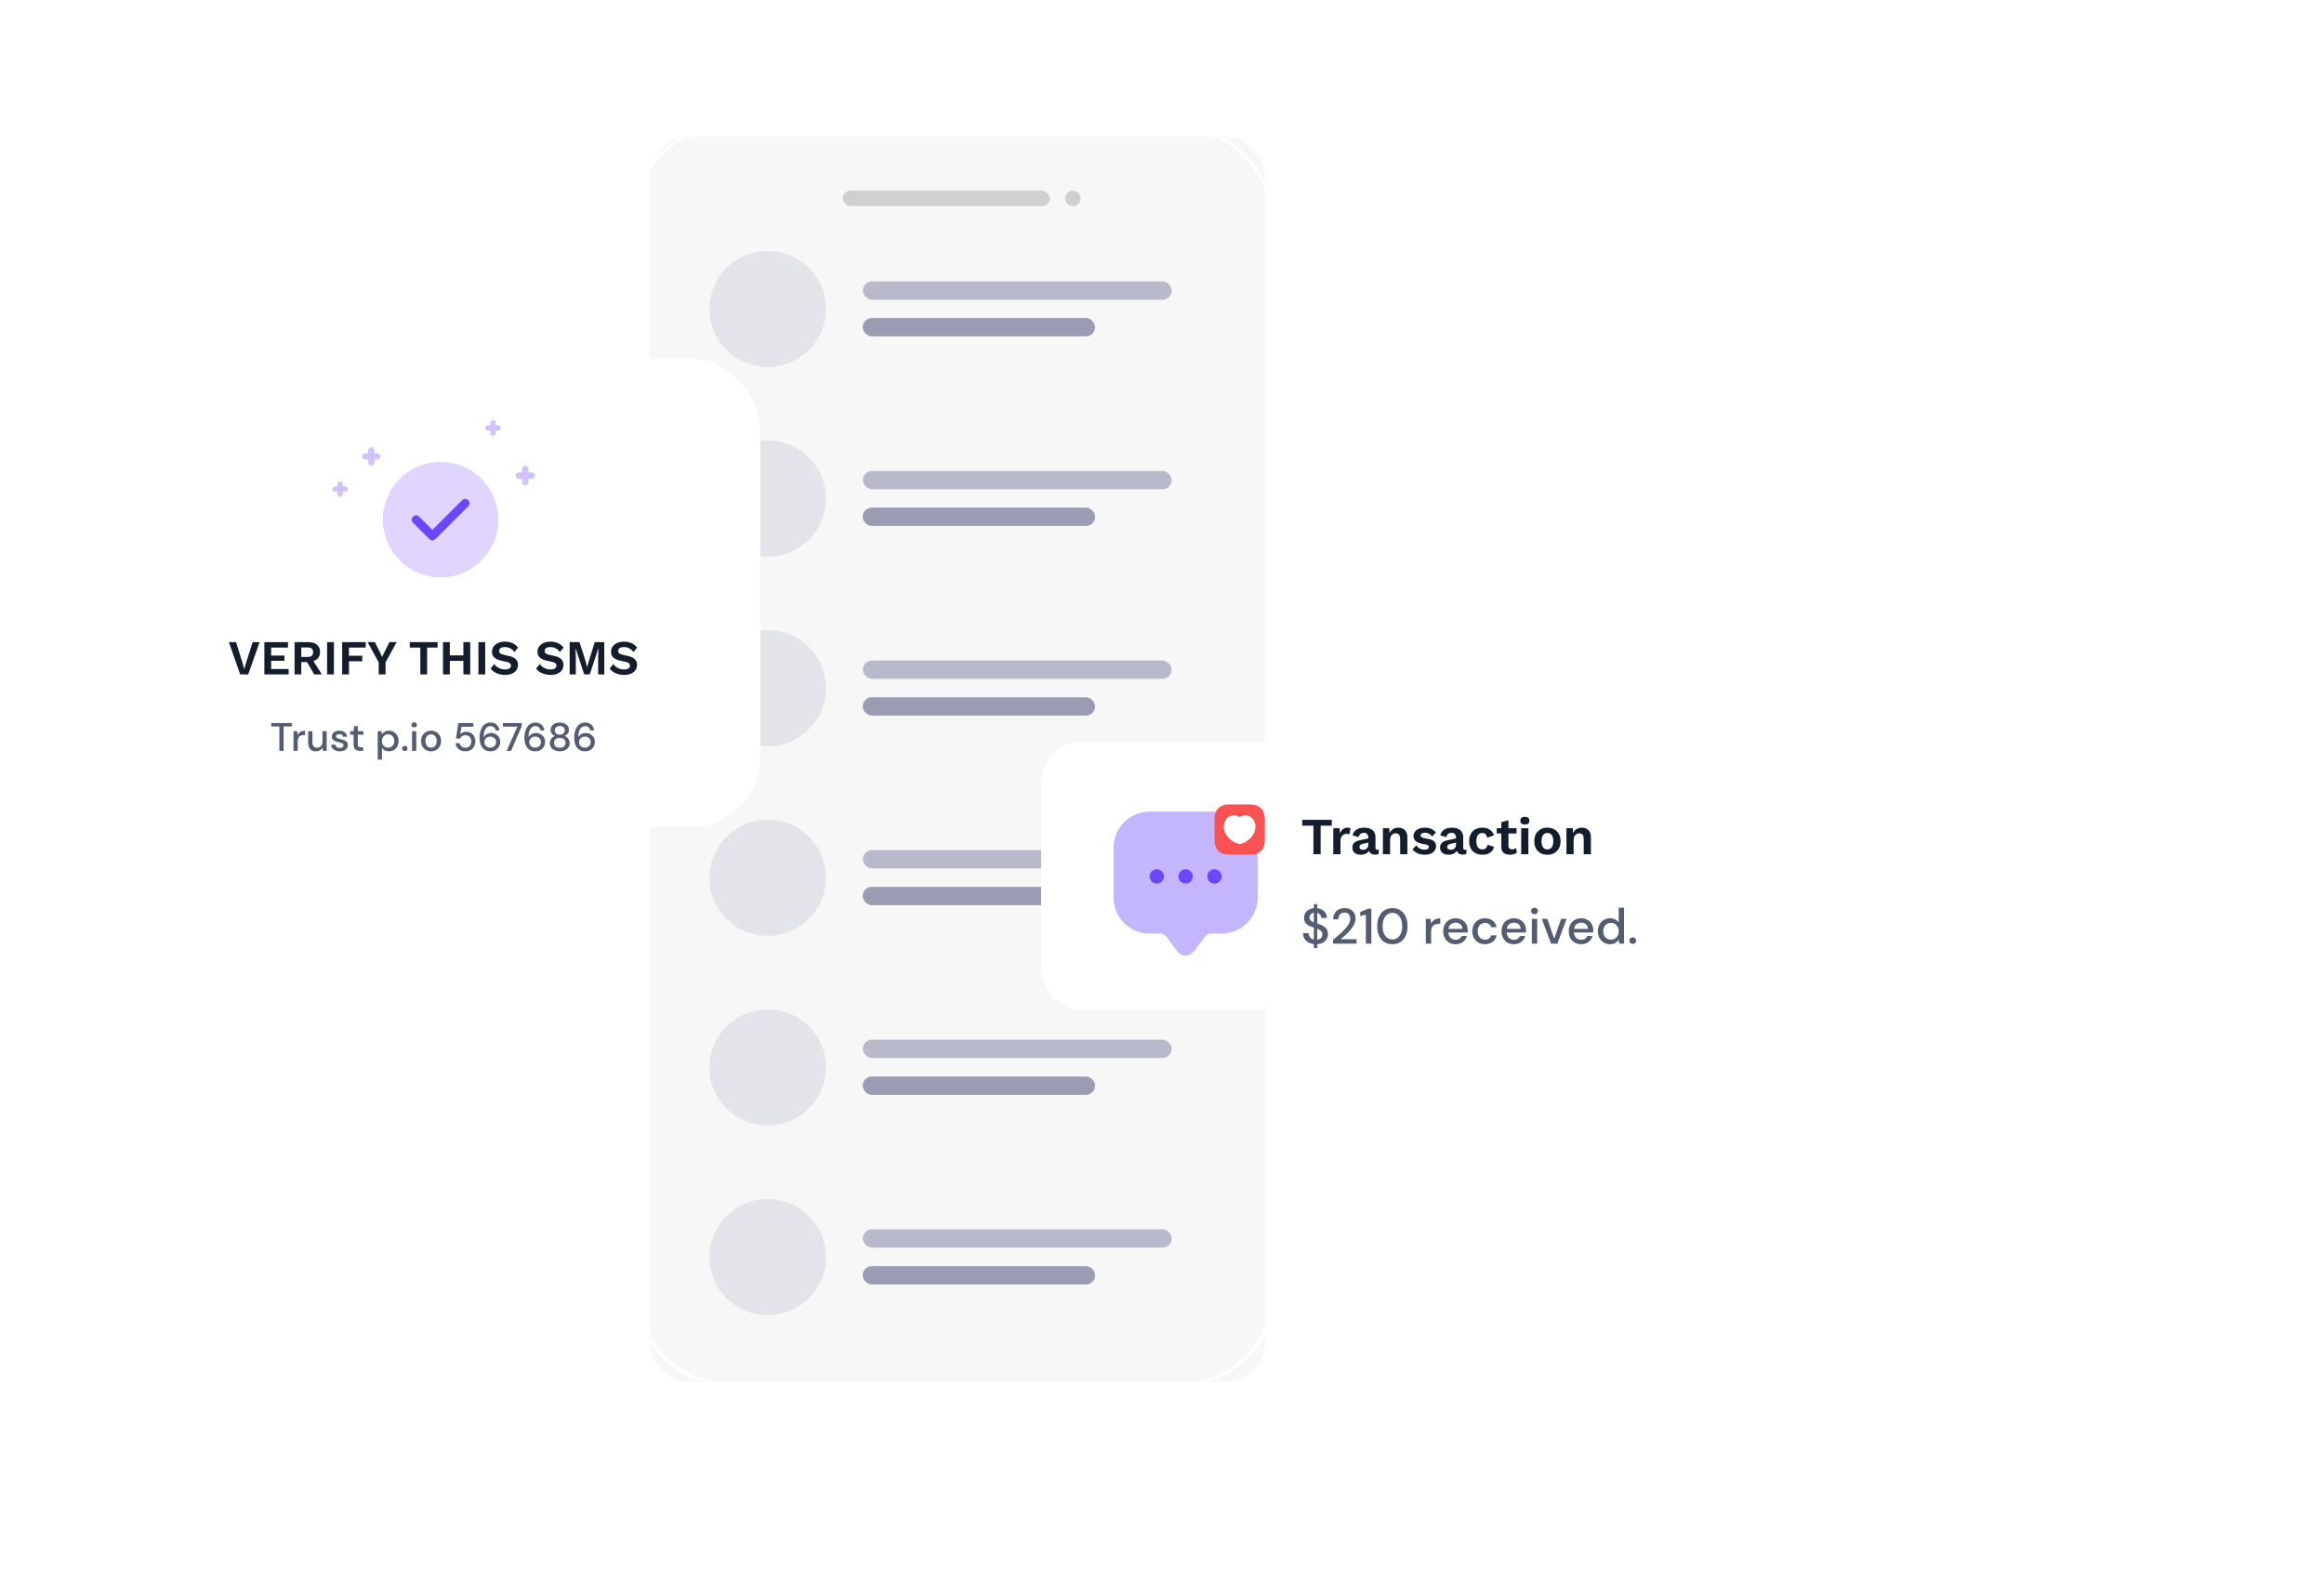 <svg width="760" height="517" viewBox="0 0 760 517" fill="none" xmlns="http://www.w3.org/2000/svg">
<g filter="url(#filter0_di_2073_17116)">
<rect x="217.484" y="42.719" width="201.19" height="407.143" rx="12.54" fill="#F7F7F7"/>
<path d="M275.135 98.986C275.135 88.5 266.603 80.011 256.077 80.024C245.552 80.037 237.02 88.548 237.02 99.034C237.02 109.519 245.552 118.009 256.077 117.995C266.603 117.982 275.135 109.471 275.135 98.986Z" fill="#E3E4EA"/>
<rect x="287.186" y="90" width="101" height="6" rx="3" fill="#B8BACB"/>
<rect opacity="0.87" x="287.135" y="101.972" width="76" height="6" rx="3" fill="#8B8EA8"/>
<path d="M275.135 161.005C275.135 150.52 266.603 142.03 256.077 142.043C245.552 142.057 237.02 150.567 237.02 161.053C237.02 171.539 245.552 180.028 256.077 180.015C266.603 180.002 275.135 171.491 275.135 161.005Z" fill="#E3E4EA"/>
<rect x="287.186" y="152" width="101" height="6" rx="3" fill="#B8BACB"/>
<rect opacity="0.87" x="287.135" y="163.991" width="76" height="6" rx="3" fill="#8B8EA8"/>
<path d="M275.135 223.025C275.135 212.539 266.603 204.05 256.077 204.063C245.552 204.076 237.02 212.587 237.02 223.072C237.02 233.558 245.552 242.048 256.077 242.034C266.603 242.021 275.135 233.51 275.135 223.025Z" fill="#E3E4EA"/>
<rect x="287.186" y="214" width="101" height="6" rx="3" fill="#B8BACB"/>
<rect opacity="0.87" x="287.135" y="226.011" width="76" height="6" rx="3" fill="#8B8EA8"/>
<path d="M275.135 285.044C275.135 274.558 266.603 266.069 256.077 266.082C245.552 266.095 237.02 274.606 237.02 285.092C237.02 295.577 245.552 304.067 256.077 304.054C266.603 304.041 275.135 295.53 275.135 285.044Z" fill="#E3E4EA"/>
<rect x="287.186" y="276" width="101" height="6" rx="3" fill="#B8BACB"/>
<rect opacity="0.87" x="287.135" y="288.03" width="76" height="6" rx="3" fill="#8B8EA8"/>
<path d="M275.135 347.063C275.135 336.578 266.603 328.088 256.077 328.102C245.552 328.115 237.02 336.626 237.02 347.111C237.02 357.597 245.552 366.086 256.077 366.073C266.603 366.06 275.135 357.549 275.135 347.063Z" fill="#E3E4EA"/>
<rect x="287.186" y="338" width="101" height="6" rx="3" fill="#B8BACB"/>
<rect opacity="0.87" x="287.135" y="350.049" width="76" height="6" rx="3" fill="#8B8EA8"/>
<path d="M275.135 409.083C275.135 398.597 266.603 390.108 256.077 390.121C245.552 390.134 237.02 398.645 237.02 409.131C237.02 419.616 245.552 428.106 256.077 428.093C266.603 428.079 275.135 419.568 275.135 409.083Z" fill="#E3E4EA"/>
<rect x="287.186" y="400.019" width="101" height="6" rx="3" fill="#B8BACB"/>
<rect opacity="0.87" x="287.135" y="412.069" width="76" height="6" rx="3" fill="#8B8EA8"/>
<rect x="280.613" y="60.333" width="67.714" height="5.016" rx="2.508" fill="#CFCFCF"/>
<circle cx="355.852" cy="62.841" r="2.508" fill="#CFCFCF"/>
<rect x="212.494" y="39.643" width="208.714" height="410.905" rx="29.468" stroke="white" strokeWidth="11.286"/>
</g>
<g filter="url(#filter1_d_2073_17116)">
<rect x="35" y="107.385" width="213.629" height="153.273" rx="23" fill="white" shape-rendering="crispEdges"/>
<path opacity="0.4" d="M144.098 178.874C154.533 178.874 162.993 170.415 162.993 159.979C162.993 149.544 154.533 141.085 144.098 141.085C133.663 141.085 125.203 149.544 125.203 159.979C125.203 170.415 133.663 178.874 144.098 178.874Z" fill="#B197FE"/>
<path d="M141.414 166.744C141.036 166.744 140.677 166.593 140.412 166.328L135.065 160.981C134.517 160.433 134.517 159.526 135.065 158.978C135.613 158.43 136.52 158.43 137.068 158.978L141.414 163.324L151.126 153.612C151.674 153.064 152.581 153.064 153.129 153.612C153.677 154.16 153.677 155.067 153.129 155.615L142.415 166.328C142.151 166.593 141.792 166.744 141.414 166.744Z" fill="#6C47FF"/>
<rect x="118.426" y="138.306" width="6" height="2" rx="1" fill="#D1C1FD"/>
<rect x="120.426" y="142.306" width="6" height="2" rx="1" transform="rotate(-90 120.426 142.306)" fill="#D1C1FD"/>
<rect x="158.693" y="129.129" width="5.087" height="1.696" rx="0.848" fill="#D1C1FD"/>
<rect x="160.389" y="132.52" width="5.087" height="1.696" rx="0.848" transform="rotate(-90 160.389 132.52)" fill="#D1C1FD"/>
<rect x="108.693" y="149.129" width="5.087" height="1.696" rx="0.848" fill="#D1C1FD"/>
<rect x="110.389" y="152.52" width="5.087" height="1.696" rx="0.848" transform="rotate(-90 110.389 152.52)" fill="#D1C1FD"/>
<rect x="168.588" y="144.509" width="6.349" height="2.116" rx="1.058" fill="#D1C1FD"/>
<rect x="170.705" y="148.742" width="6.349" height="2.116" rx="1.058" transform="rotate(-90 170.705 148.742)" fill="#D1C1FD"/>
<path d="M84.899 200.049L81.171 210.609H78.563L74.835 200.049H77.187L79.315 206.817L79.891 208.849L80.467 206.833L82.611 200.049H84.899ZM86.455 210.609V200.049H94.183V201.825H88.679V204.449H93.031V206.145H88.679V208.833H94.391V210.609H86.455ZM100.922 200.049C102.085 200.049 102.997 200.337 103.658 200.913C104.33 201.479 104.666 202.252 104.666 203.233C104.666 203.916 104.517 204.497 104.218 204.977C103.92 205.447 103.488 205.804 102.922 206.049C102.368 206.295 101.701 206.433 100.922 206.465L100.714 206.561H98.522V210.609H96.33V200.049H100.922ZM100.65 204.897C101.205 204.897 101.632 204.78 101.93 204.545C102.24 204.3 102.394 203.9 102.394 203.345C102.394 202.78 102.234 202.38 101.914 202.145C101.605 201.911 101.184 201.793 100.65 201.793H98.522V204.897H100.65ZM101.962 205.361L105.258 210.609H102.762L100.058 205.969L101.962 205.361ZM109.195 200.049V210.609H106.971V200.049H109.195ZM119.605 201.825H114.117V204.513H118.469V206.305H114.117V210.609H111.893V200.049H119.605V201.825ZM129.712 200.049L126.08 206.657V210.609H123.84V206.657L120.224 200.049H122.576L124.176 203.185L124.976 204.897L125.776 203.185L127.376 200.049H129.712ZM143.1 200.049V201.825H139.676V210.609H137.452V201.825H134.012V200.049H143.1ZM153.773 200.049V210.609H151.533V200.049H153.773ZM147.101 200.049V210.609H144.877V200.049H147.101ZM152.701 204.385V206.177H145.981V204.385H152.701ZM158.679 200.049V210.609H156.455V200.049H158.679ZM165.137 199.889C166.076 199.889 166.897 200.055 167.601 200.385C168.316 200.705 168.924 201.191 169.425 201.841L168.241 203.281C167.815 202.727 167.345 202.321 166.833 202.065C166.321 201.799 165.735 201.665 165.073 201.665C164.647 201.665 164.295 201.724 164.017 201.841C163.74 201.948 163.537 202.103 163.409 202.305C163.281 202.497 163.217 202.711 163.217 202.945C163.217 203.265 163.335 203.521 163.569 203.713C163.804 203.905 164.167 204.055 164.657 204.161L166.513 204.593C167.527 204.828 168.257 205.18 168.705 205.649C169.164 206.108 169.393 206.711 169.393 207.457C169.393 208.151 169.212 208.748 168.849 209.249C168.497 209.74 168.001 210.119 167.361 210.385C166.721 210.641 165.991 210.769 165.169 210.769C164.476 210.769 163.825 210.684 163.217 210.513C162.62 210.343 162.087 210.103 161.617 209.793C161.148 209.473 160.753 209.116 160.433 208.721L161.633 207.201C161.879 207.553 162.177 207.863 162.529 208.129C162.892 208.396 163.297 208.609 163.745 208.769C164.204 208.919 164.679 208.993 165.169 208.993C165.585 208.993 165.932 208.945 166.209 208.849C166.497 208.743 166.716 208.593 166.865 208.401C167.025 208.209 167.105 207.985 167.105 207.729C167.105 207.452 167.009 207.217 166.817 207.025C166.636 206.823 166.305 206.663 165.825 206.545L163.793 206.081C163.228 205.953 162.727 205.772 162.289 205.537C161.863 205.303 161.521 204.999 161.265 204.625C161.02 204.241 160.897 203.772 160.897 203.217C160.897 202.588 161.068 202.023 161.409 201.521C161.751 201.02 162.236 200.625 162.865 200.337C163.505 200.039 164.263 199.889 165.137 199.889ZM180.012 199.889C180.951 199.889 181.772 200.055 182.476 200.385C183.191 200.705 183.799 201.191 184.3 201.841L183.116 203.281C182.69 202.727 182.22 202.321 181.708 202.065C181.196 201.799 180.61 201.665 179.948 201.665C179.522 201.665 179.17 201.724 178.892 201.841C178.615 201.948 178.412 202.103 178.284 202.305C178.156 202.497 178.092 202.711 178.092 202.945C178.092 203.265 178.21 203.521 178.444 203.713C178.679 203.905 179.042 204.055 179.532 204.161L181.388 204.593C182.402 204.828 183.132 205.18 183.58 205.649C184.039 206.108 184.268 206.711 184.268 207.457C184.268 208.151 184.087 208.748 183.724 209.249C183.372 209.74 182.876 210.119 182.236 210.385C181.596 210.641 180.866 210.769 180.044 210.769C179.351 210.769 178.7 210.684 178.092 210.513C177.495 210.343 176.962 210.103 176.492 209.793C176.023 209.473 175.628 209.116 175.308 208.721L176.508 207.201C176.754 207.553 177.052 207.863 177.404 208.129C177.767 208.396 178.172 208.609 178.62 208.769C179.079 208.919 179.554 208.993 180.044 208.993C180.46 208.993 180.807 208.945 181.084 208.849C181.372 208.743 181.591 208.593 181.74 208.401C181.9 208.209 181.98 207.985 181.98 207.729C181.98 207.452 181.884 207.217 181.692 207.025C181.511 206.823 181.18 206.663 180.7 206.545L178.668 206.081C178.103 205.953 177.602 205.772 177.164 205.537C176.738 205.303 176.396 204.999 176.14 204.625C175.895 204.241 175.772 203.772 175.772 203.217C175.772 202.588 175.943 202.023 176.284 201.521C176.626 201.02 177.111 200.625 177.74 200.337C178.38 200.039 179.138 199.889 180.012 199.889ZM197.611 200.049V210.609H195.611V205.073L195.707 202.049H195.675L192.875 210.609H191.051L188.235 202.049H188.203L188.299 205.073V210.609H186.299V200.049H189.515L191.387 205.905L191.995 208.177H192.027L192.651 205.921L194.507 200.049H197.611ZM204.059 199.889C204.998 199.889 205.819 200.055 206.523 200.385C207.238 200.705 207.846 201.191 208.347 201.841L207.163 203.281C206.736 202.727 206.267 202.321 205.755 202.065C205.243 201.799 204.656 201.665 203.995 201.665C203.568 201.665 203.216 201.724 202.939 201.841C202.662 201.948 202.459 202.103 202.331 202.305C202.203 202.497 202.139 202.711 202.139 202.945C202.139 203.265 202.256 203.521 202.491 203.713C202.726 203.905 203.088 204.055 203.579 204.161L205.435 204.593C206.448 204.828 207.179 205.18 207.627 205.649C208.086 206.108 208.315 206.711 208.315 207.457C208.315 208.151 208.134 208.748 207.771 209.249C207.419 209.74 206.923 210.119 206.283 210.385C205.643 210.641 204.912 210.769 204.091 210.769C203.398 210.769 202.747 210.684 202.139 210.513C201.542 210.343 201.008 210.103 200.539 209.793C200.07 209.473 199.675 209.116 199.355 208.721L200.555 207.201C200.8 207.553 201.099 207.863 201.451 208.129C201.814 208.396 202.219 208.609 202.667 208.769C203.126 208.919 203.6 208.993 204.091 208.993C204.507 208.993 204.854 208.945 205.131 208.849C205.419 208.743 205.638 208.593 205.787 208.401C205.947 208.209 206.027 207.985 206.027 207.729C206.027 207.452 205.931 207.217 205.739 207.025C205.558 206.823 205.227 206.663 204.747 206.545L202.715 206.081C202.15 205.953 201.648 205.772 201.211 205.537C200.784 205.303 200.443 204.999 200.187 204.625C199.942 204.241 199.819 203.772 199.819 203.217C199.819 202.588 199.99 202.023 200.331 201.521C200.672 201.02 201.158 200.625 201.787 200.337C202.427 200.039 203.184 199.889 204.059 199.889Z" fill="#141D2E"/>
<path d="M91.371 235.609V227.627H88.68V226.509H95.427V227.627H92.749V235.609H91.371ZM95.979 235.609V229.161H97.214L97.331 230.383C97.557 229.959 97.869 229.625 98.267 229.382C98.675 229.131 99.164 229.005 99.736 229.005V230.448H99.359C98.978 230.448 98.636 230.513 98.332 230.643C98.038 230.765 97.799 230.977 97.617 231.28C97.444 231.575 97.357 231.987 97.357 232.515V235.609H95.979ZM103.297 235.765C102.517 235.765 101.902 235.523 101.451 235.037C101.009 234.552 100.788 233.828 100.788 232.866V229.161H102.166V232.723C102.166 233.971 102.677 234.595 103.7 234.595C104.211 234.595 104.632 234.413 104.961 234.049C105.29 233.685 105.455 233.165 105.455 232.489V229.161H106.833V235.609H105.611L105.507 234.478C105.308 234.877 105.013 235.193 104.623 235.427C104.242 235.653 103.8 235.765 103.297 235.765ZM111.16 235.765C110.345 235.765 109.674 235.566 109.145 235.167C108.616 234.769 108.313 234.24 108.235 233.581H109.626C109.695 233.876 109.86 234.132 110.12 234.348C110.38 234.556 110.722 234.66 111.147 234.66C111.563 234.66 111.866 234.574 112.057 234.4C112.248 234.227 112.343 234.028 112.343 233.802C112.343 233.473 112.209 233.252 111.94 233.139C111.68 233.018 111.316 232.91 110.848 232.814C110.484 232.736 110.12 232.632 109.756 232.502C109.401 232.372 109.102 232.19 108.859 231.956C108.625 231.714 108.508 231.389 108.508 230.981C108.508 230.418 108.725 229.95 109.158 229.577C109.591 229.196 110.198 229.005 110.978 229.005C111.697 229.005 112.278 229.179 112.72 229.525C113.171 229.872 113.435 230.362 113.513 230.994H112.187C112.144 230.717 112.014 230.5 111.797 230.344C111.589 230.188 111.307 230.11 110.952 230.11C110.605 230.11 110.337 230.184 110.146 230.331C109.955 230.47 109.86 230.652 109.86 230.877C109.86 231.103 109.99 231.28 110.25 231.41C110.519 231.54 110.87 231.657 111.303 231.761C111.736 231.857 112.135 231.969 112.499 232.099C112.872 232.221 113.171 232.403 113.396 232.645C113.621 232.888 113.734 233.243 113.734 233.711C113.743 234.301 113.513 234.79 113.045 235.18C112.586 235.57 111.957 235.765 111.16 235.765ZM117.701 235.609C117.068 235.609 116.566 235.458 116.193 235.154C115.82 234.842 115.634 234.292 115.634 233.503V230.318H114.529V229.161H115.634L115.803 227.523H117.012V229.161H118.832V230.318H117.012V233.503C117.012 233.859 117.086 234.106 117.233 234.244C117.389 234.374 117.653 234.439 118.026 234.439H118.767V235.609H117.701ZM123.528 238.469V229.161H124.763L124.906 230.162C125.114 229.859 125.4 229.59 125.764 229.356C126.128 229.122 126.596 229.005 127.168 229.005C127.792 229.005 128.343 229.153 128.819 229.447C129.296 229.742 129.669 230.145 129.937 230.656C130.215 231.168 130.353 231.748 130.353 232.398C130.353 233.048 130.215 233.629 129.937 234.14C129.669 234.643 129.296 235.042 128.819 235.336C128.343 235.622 127.788 235.765 127.155 235.765C126.653 235.765 126.206 235.666 125.816 235.466C125.435 235.267 125.132 234.985 124.906 234.621V238.469H123.528ZM126.921 234.569C127.511 234.569 127.996 234.37 128.377 233.971C128.759 233.564 128.949 233.035 128.949 232.385C128.949 231.961 128.863 231.584 128.689 231.254C128.516 230.925 128.278 230.669 127.974 230.487C127.671 230.297 127.32 230.201 126.921 230.201C126.332 230.201 125.847 230.405 125.465 230.812C125.093 231.22 124.906 231.744 124.906 232.385C124.906 233.035 125.093 233.564 125.465 233.971C125.847 234.37 126.332 234.569 126.921 234.569ZM132.39 235.687C132.13 235.687 131.913 235.605 131.74 235.44C131.575 235.267 131.493 235.063 131.493 234.829C131.493 234.587 131.575 234.383 131.74 234.218C131.913 234.045 132.13 233.958 132.39 233.958C132.65 233.958 132.862 234.045 133.027 234.218C133.191 234.383 133.274 234.587 133.274 234.829C133.274 235.063 133.191 235.267 133.027 235.44C132.862 235.605 132.65 235.687 132.39 235.687ZM135.442 227.939C135.182 227.939 134.965 227.861 134.792 227.705C134.627 227.541 134.545 227.337 134.545 227.094C134.545 226.852 134.627 226.652 134.792 226.496C134.965 226.332 135.182 226.249 135.442 226.249C135.702 226.249 135.914 226.332 136.079 226.496C136.252 226.652 136.339 226.852 136.339 227.094C136.339 227.337 136.252 227.541 136.079 227.705C135.914 227.861 135.702 227.939 135.442 227.939ZM134.753 235.609V229.161H136.131V235.609H134.753ZM140.966 235.765C140.351 235.765 139.796 235.627 139.302 235.349C138.817 235.063 138.431 234.669 138.145 234.166C137.859 233.655 137.716 233.061 137.716 232.385C137.716 231.709 137.859 231.12 138.145 230.617C138.44 230.106 138.834 229.712 139.328 229.434C139.822 229.148 140.372 229.005 140.979 229.005C141.594 229.005 142.145 229.148 142.63 229.434C143.124 229.712 143.514 230.106 143.8 230.617C144.095 231.12 144.242 231.709 144.242 232.385C144.242 233.061 144.095 233.655 143.8 234.166C143.514 234.669 143.124 235.063 142.63 235.349C142.136 235.627 141.581 235.765 140.966 235.765ZM140.966 234.582C141.295 234.582 141.599 234.5 141.876 234.335C142.162 234.171 142.392 233.928 142.565 233.607C142.738 233.278 142.825 232.871 142.825 232.385C142.825 231.9 142.738 231.497 142.565 231.176C142.4 230.847 142.175 230.6 141.889 230.435C141.612 230.271 141.308 230.188 140.979 230.188C140.65 230.188 140.342 230.271 140.056 230.435C139.779 230.6 139.553 230.847 139.38 231.176C139.207 231.497 139.12 231.9 139.12 232.385C139.12 232.871 139.207 233.278 139.38 233.607C139.553 233.928 139.779 234.171 140.056 234.335C140.333 234.5 140.637 234.582 140.966 234.582ZM152.232 235.765C151.59 235.765 151.036 235.653 150.568 235.427C150.1 235.193 149.727 234.877 149.45 234.478C149.181 234.071 149.016 233.612 148.956 233.1H150.308C150.394 233.534 150.611 233.893 150.958 234.179C151.304 234.457 151.733 234.595 152.245 234.595C152.626 234.595 152.955 234.504 153.233 234.322C153.51 234.132 153.727 233.88 153.883 233.568C154.039 233.256 154.117 232.905 154.117 232.515C154.117 231.9 153.943 231.41 153.597 231.046C153.25 230.674 152.812 230.487 152.284 230.487C151.833 230.487 151.447 230.596 151.127 230.812C150.806 231.02 150.572 231.285 150.425 231.605H149.112L149.892 226.509H154.806V227.718H150.932L150.464 230.149C150.663 229.924 150.936 229.738 151.283 229.59C151.638 229.434 152.037 229.356 152.479 229.356C153.094 229.356 153.623 229.499 154.065 229.785C154.507 230.063 154.845 230.44 155.079 230.916C155.321 231.393 155.443 231.922 155.443 232.502C155.443 233.109 155.313 233.659 155.053 234.153C154.793 234.647 154.42 235.042 153.935 235.336C153.458 235.622 152.89 235.765 152.232 235.765ZM160.411 235.765C159.744 235.765 159.181 235.64 158.721 235.388C158.262 235.137 157.889 234.803 157.603 234.387C157.326 233.971 157.127 233.503 157.005 232.983C156.884 232.463 156.823 231.93 156.823 231.384C156.823 230.379 156.962 229.499 157.239 228.745C157.525 227.991 157.933 227.406 158.461 226.99C158.99 226.566 159.631 226.353 160.385 226.353C160.983 226.353 161.495 226.47 161.919 226.704C162.344 226.938 162.673 227.25 162.907 227.64C163.15 228.03 163.297 228.455 163.349 228.914H162.062C161.984 228.464 161.798 228.117 161.503 227.874C161.209 227.632 160.832 227.51 160.372 227.51C159.74 227.51 159.215 227.809 158.799 228.407C158.392 228.997 158.175 229.907 158.149 231.137C158.357 230.756 158.678 230.431 159.111 230.162C159.553 229.894 160.06 229.759 160.632 229.759C161.144 229.759 161.62 229.881 162.062 230.123C162.513 230.366 162.877 230.708 163.154 231.15C163.44 231.584 163.583 232.099 163.583 232.697C163.583 233.226 163.453 233.724 163.193 234.192C162.933 234.66 162.565 235.042 162.088 235.336C161.62 235.622 161.061 235.765 160.411 235.765ZM160.333 234.569C160.697 234.569 161.022 234.491 161.308 234.335C161.594 234.179 161.82 233.967 161.984 233.698C162.149 233.421 162.231 233.109 162.231 232.762C162.231 232.208 162.049 231.766 161.685 231.436C161.33 231.107 160.875 230.942 160.32 230.942C159.956 230.942 159.627 231.025 159.332 231.189C159.046 231.354 158.821 231.575 158.656 231.852C158.492 232.121 158.409 232.42 158.409 232.749C158.409 233.105 158.492 233.421 158.656 233.698C158.83 233.967 159.059 234.179 159.345 234.335C159.64 234.491 159.969 234.569 160.333 234.569ZM165.68 235.609L169.203 227.692H164.471V226.509H170.62V227.51L167.123 235.609H165.68ZM175.087 235.765C174.42 235.765 173.857 235.64 173.397 235.388C172.938 235.137 172.565 234.803 172.279 234.387C172.002 233.971 171.803 233.503 171.681 232.983C171.56 232.463 171.499 231.93 171.499 231.384C171.499 230.379 171.638 229.499 171.915 228.745C172.201 227.991 172.609 227.406 173.137 226.99C173.666 226.566 174.307 226.353 175.061 226.353C175.659 226.353 176.171 226.47 176.595 226.704C177.02 226.938 177.349 227.25 177.583 227.64C177.826 228.03 177.973 228.455 178.025 228.914H176.738C176.66 228.464 176.474 228.117 176.179 227.874C175.885 227.632 175.508 227.51 175.048 227.51C174.416 227.51 173.891 227.809 173.475 228.407C173.068 228.997 172.851 229.907 172.825 231.137C173.033 230.756 173.354 230.431 173.787 230.162C174.229 229.894 174.736 229.759 175.308 229.759C175.82 229.759 176.296 229.881 176.738 230.123C177.189 230.366 177.553 230.708 177.83 231.15C178.116 231.584 178.259 232.099 178.259 232.697C178.259 233.226 178.129 233.724 177.869 234.192C177.609 234.66 177.241 235.042 176.764 235.336C176.296 235.622 175.737 235.765 175.087 235.765ZM175.009 234.569C175.373 234.569 175.698 234.491 175.984 234.335C176.27 234.179 176.496 233.967 176.66 233.698C176.825 233.421 176.907 233.109 176.907 232.762C176.907 232.208 176.725 231.766 176.361 231.436C176.006 231.107 175.551 230.942 174.996 230.942C174.632 230.942 174.303 231.025 174.008 231.189C173.722 231.354 173.497 231.575 173.332 231.852C173.168 232.121 173.085 232.42 173.085 232.749C173.085 233.105 173.168 233.421 173.332 233.698C173.506 233.967 173.735 234.179 174.021 234.335C174.316 234.491 174.645 234.569 175.009 234.569ZM183.067 235.765C182.46 235.765 181.91 235.657 181.416 235.44C180.931 235.215 180.541 234.903 180.246 234.504C179.96 234.106 179.817 233.638 179.817 233.1C179.817 232.554 179.969 232.065 180.272 231.631C180.584 231.198 180.996 230.903 181.507 230.747C181.048 230.565 180.692 230.301 180.441 229.954C180.19 229.599 180.064 229.209 180.064 228.784C180.064 228.342 180.181 227.939 180.415 227.575C180.649 227.203 180.987 226.908 181.429 226.691C181.88 226.466 182.426 226.353 183.067 226.353C183.708 226.353 184.25 226.466 184.692 226.691C185.143 226.908 185.485 227.203 185.719 227.575C185.953 227.939 186.07 228.342 186.07 228.784C186.07 229.2 185.94 229.59 185.68 229.954C185.429 230.31 185.073 230.574 184.614 230.747C185.125 230.912 185.533 231.211 185.836 231.644C186.148 232.069 186.304 232.554 186.304 233.1C186.304 233.638 186.161 234.106 185.875 234.504C185.589 234.903 185.199 235.215 184.705 235.44C184.22 235.657 183.674 235.765 183.067 235.765ZM183.067 230.305C183.57 230.305 183.964 230.175 184.25 229.915C184.545 229.655 184.692 229.322 184.692 228.914C184.692 228.455 184.549 228.104 184.263 227.861C183.977 227.619 183.578 227.497 183.067 227.497C182.556 227.497 182.157 227.619 181.871 227.861C181.585 228.104 181.442 228.455 181.442 228.914C181.442 229.322 181.585 229.655 181.871 229.915C182.157 230.175 182.556 230.305 183.067 230.305ZM183.067 234.595C183.691 234.595 184.159 234.448 184.471 234.153C184.783 233.85 184.939 233.464 184.939 232.996C184.939 232.476 184.77 232.078 184.432 231.8C184.103 231.514 183.648 231.371 183.067 231.371C182.486 231.371 182.027 231.514 181.689 231.8C181.351 232.078 181.182 232.476 181.182 232.996C181.182 233.464 181.338 233.85 181.65 234.153C181.971 234.448 182.443 234.595 183.067 234.595ZM191.363 235.765C190.695 235.765 190.132 235.64 189.673 235.388C189.213 235.137 188.841 234.803 188.555 234.387C188.277 233.971 188.078 233.503 187.957 232.983C187.835 232.463 187.775 231.93 187.775 231.384C187.775 230.379 187.913 229.499 188.191 228.745C188.477 227.991 188.884 227.406 189.413 226.99C189.941 226.566 190.583 226.353 191.337 226.353C191.935 226.353 192.446 226.47 192.871 226.704C193.295 226.938 193.625 227.25 193.859 227.64C194.101 228.03 194.249 228.455 194.301 228.914H193.014C192.936 228.464 192.749 228.117 192.455 227.874C192.16 227.632 191.783 227.51 191.324 227.51C190.691 227.51 190.167 227.809 189.751 228.407C189.343 228.997 189.127 229.907 189.101 231.137C189.309 230.756 189.629 230.431 190.063 230.162C190.505 229.894 191.012 229.759 191.584 229.759C192.095 229.759 192.572 229.881 193.014 230.123C193.464 230.366 193.828 230.708 194.106 231.15C194.392 231.584 194.535 232.099 194.535 232.697C194.535 233.226 194.405 233.724 194.145 234.192C193.885 234.66 193.516 235.042 193.04 235.336C192.572 235.622 192.013 235.765 191.363 235.765ZM191.285 234.569C191.649 234.569 191.974 234.491 192.26 234.335C192.546 234.179 192.771 233.967 192.936 233.698C193.1 233.421 193.183 233.109 193.183 232.762C193.183 232.208 193.001 231.766 192.637 231.436C192.281 231.107 191.826 230.942 191.272 230.942C190.908 230.942 190.578 231.025 190.284 231.189C189.998 231.354 189.772 231.575 189.608 231.852C189.443 232.121 189.361 232.42 189.361 232.749C189.361 233.105 189.443 233.421 189.608 233.698C189.781 233.967 190.011 234.179 190.297 234.335C190.591 234.491 190.921 234.569 191.285 234.569Z" fill="#545C71"/>
</g>
<g filter="url(#filter2_d_2073_17116)">
<rect x="340.615" y="231.86" width="370.886" height="87.525" rx="12.956" fill="white" shape-rendering="crispEdges"/>
<path d="M408.856 252.215H401.93C398.939 252.215 397.148 254.005 397.148 256.997V263.922C397.148 266.914 398.939 268.704 401.93 268.704H408.856C411.847 268.704 413.637 266.914 413.637 263.922V256.997C413.637 254.005 411.847 252.215 408.856 252.215ZM410.363 260.884C409.492 263.663 406.453 265.171 405.393 265.171C404.333 265.171 401.318 263.71 400.423 260.884C400.281 260.46 400.211 259.988 400.211 259.541C400.211 258.01 400.988 256.432 402.613 255.913C403.579 255.607 404.616 255.772 405.346 256.384C406.1 255.796 407.136 255.607 408.125 255.913C410.292 256.596 410.976 259.023 410.363 260.884Z" fill="#F95252"/>
<path opacity="0.4" d="M408.855 268.704H401.929C398.938 268.704 397.148 266.914 397.148 263.922V256.997C397.148 256.055 397.336 255.254 397.666 254.571H375.948C369.446 254.571 364.17 259.824 364.17 266.301V280.388V282.743C364.17 289.221 369.446 294.474 375.948 294.474H379.481C380.117 294.474 380.965 294.898 381.365 295.416L384.899 300.104C386.453 302.177 388.997 302.177 390.552 300.104L394.085 295.416C394.533 294.827 395.24 294.474 395.97 294.474H399.503C406.005 294.474 411.281 289.221 411.281 282.743V268.162C410.598 268.516 409.797 268.704 408.855 268.704Z" fill="#6C47FF"/>
<path d="M387.725 278.126C386.406 278.126 385.369 277.066 385.369 275.771C385.369 274.475 386.429 273.415 387.725 273.415C389.02 273.415 390.08 274.475 390.08 275.771C390.08 277.066 389.044 278.126 387.725 278.126Z" fill="#6C47FF"/>
<path d="M397.149 278.126C395.829 278.126 394.793 277.066 394.793 275.771C394.793 274.475 395.853 273.415 397.149 273.415C398.444 273.415 399.504 274.475 399.504 275.771C399.504 277.066 398.468 278.126 397.149 278.126Z" fill="#6C47FF"/>
<path d="M378.303 278.126C376.984 278.126 375.947 277.066 375.947 275.771C375.947 274.475 377.007 273.415 378.303 273.415C379.598 273.415 380.658 274.475 380.658 275.771C380.658 277.066 379.622 278.126 378.303 278.126Z" fill="#6C47FF"/>
<path d="M435.531 257.271V259.16H431.888V268.504H429.522V259.16H425.863V257.271H435.531ZM436.02 268.504V259.994H438.079L438.199 261.713C438.403 261.112 438.715 260.647 439.135 260.317C439.566 259.988 440.093 259.824 440.718 259.824C440.91 259.824 441.081 259.841 441.228 259.875C441.387 259.909 441.517 259.954 441.62 260.011L441.347 261.985C441.256 261.94 441.126 261.906 440.956 261.883C440.797 261.849 440.593 261.832 440.343 261.832C440.003 261.832 439.679 261.917 439.373 262.088C439.078 262.258 438.834 262.513 438.641 262.853C438.46 263.183 438.369 263.597 438.369 264.096V268.504H436.02ZM447.466 263.058C447.466 262.581 447.336 262.207 447.075 261.934C446.825 261.651 446.479 261.509 446.036 261.509C445.605 261.509 445.236 261.617 444.93 261.832C444.624 262.048 444.402 262.411 444.266 262.922L442.292 262.326C442.474 261.566 442.888 260.959 443.534 260.505C444.181 260.051 445.055 259.824 446.156 259.824C446.904 259.824 447.551 259.943 448.096 260.181C448.64 260.408 449.06 260.754 449.355 261.22C449.662 261.685 449.815 262.263 449.815 262.956V266.411C449.815 266.853 450.013 267.074 450.411 267.074C450.501 267.074 450.592 267.069 450.683 267.057C450.785 267.046 450.87 267.029 450.938 267.006L450.802 268.436C450.666 268.504 450.507 268.555 450.325 268.589C450.144 268.623 449.934 268.64 449.696 268.64C449.31 268.64 448.958 268.578 448.64 268.453C448.334 268.317 448.09 268.113 447.909 267.84C447.738 267.557 447.653 267.199 447.653 266.768V266.632L447.977 266.564C447.931 267.029 447.761 267.42 447.466 267.738C447.171 268.056 446.808 268.294 446.377 268.453C445.946 268.601 445.492 268.674 445.015 268.674C444.198 268.674 443.529 268.476 443.007 268.079C442.496 267.681 442.241 267.103 442.241 266.343C442.241 265.741 442.428 265.236 442.803 264.828C443.177 264.419 443.75 264.136 444.522 263.977L447.721 263.296V264.675L445.764 265.083C445.378 265.162 445.083 265.282 444.879 265.44C444.675 265.599 444.573 265.832 444.573 266.138C444.573 266.433 444.675 266.66 444.879 266.819C445.095 266.978 445.367 267.057 445.696 267.057C445.923 267.057 446.144 267.029 446.36 266.972C446.575 266.904 446.763 266.802 446.921 266.666C447.092 266.518 447.222 266.343 447.313 266.138C447.415 265.923 447.466 265.667 447.466 265.372V263.058ZM452.242 268.504V259.994H454.336L454.472 262.598L454.199 262.326C454.392 261.498 454.761 260.873 455.306 260.454C455.85 260.034 456.509 259.824 457.28 259.824C457.859 259.824 458.369 259.943 458.812 260.181C459.254 260.408 459.6 260.749 459.85 261.203C460.111 261.656 460.242 262.224 460.242 262.905V268.504H457.893V263.551C457.893 262.859 457.757 262.371 457.484 262.088C457.212 261.804 456.86 261.662 456.429 261.662C456.123 261.662 455.828 261.741 455.544 261.9C455.26 262.048 455.028 262.292 454.846 262.632C454.676 262.973 454.591 263.415 454.591 263.96V268.504H452.242ZM465.899 268.674C465.071 268.674 464.31 268.527 463.618 268.232C462.926 267.925 462.359 267.489 461.916 266.921L463.159 265.594C463.42 266.025 463.783 266.371 464.248 266.632C464.725 266.893 465.258 267.023 465.848 267.023C466.256 267.023 466.591 266.95 466.852 266.802C467.124 266.643 467.261 266.428 467.261 266.155C467.261 265.962 467.198 265.798 467.073 265.662C466.949 265.526 466.699 265.418 466.325 265.338L464.929 265.049C463.953 264.833 463.261 264.521 462.852 264.113C462.444 263.704 462.24 263.171 462.24 262.513C462.24 262.048 462.376 261.617 462.648 261.22C462.932 260.811 463.346 260.476 463.891 260.215C464.447 259.954 465.127 259.824 465.933 259.824C466.773 259.824 467.499 259.966 468.112 260.249C468.736 260.533 469.218 260.93 469.558 261.441L468.316 262.717C468.078 262.309 467.743 262.002 467.312 261.798C466.892 261.583 466.466 261.475 466.035 261.475C465.717 261.475 465.451 261.515 465.235 261.594C465.02 261.662 464.855 261.764 464.742 261.9C464.628 262.025 464.571 262.178 464.571 262.36C464.571 262.553 464.651 262.723 464.81 262.87C464.969 263.018 465.241 263.131 465.627 263.211L467.312 263.551C468.14 263.721 468.73 264.005 469.082 264.402C469.445 264.799 469.626 265.282 469.626 265.849C469.626 266.666 469.309 267.341 468.673 267.874C468.038 268.408 467.113 268.674 465.899 268.674ZM476.154 263.058C476.154 262.581 476.024 262.207 475.763 261.934C475.513 261.651 475.167 261.509 474.724 261.509C474.293 261.509 473.924 261.617 473.618 261.832C473.312 262.048 473.09 262.411 472.954 262.922L470.98 262.326C471.162 261.566 471.576 260.959 472.222 260.505C472.869 260.051 473.743 259.824 474.844 259.824C475.592 259.824 476.239 259.943 476.784 260.181C477.328 260.408 477.748 260.754 478.043 261.22C478.35 261.685 478.503 262.263 478.503 262.956V266.411C478.503 266.853 478.701 267.074 479.099 267.074C479.189 267.074 479.28 267.069 479.371 267.057C479.473 267.046 479.558 267.029 479.626 267.006L479.49 268.436C479.354 268.504 479.195 268.555 479.013 268.589C478.832 268.623 478.622 268.64 478.384 268.64C477.998 268.64 477.646 268.578 477.328 268.453C477.022 268.317 476.778 268.113 476.597 267.84C476.426 267.557 476.341 267.199 476.341 266.768V266.632L476.665 266.564C476.619 267.029 476.449 267.42 476.154 267.738C475.859 268.056 475.496 268.294 475.065 268.453C474.634 268.601 474.18 268.674 473.703 268.674C472.886 268.674 472.217 268.476 471.695 268.079C471.184 267.681 470.929 267.103 470.929 266.343C470.929 265.741 471.116 265.236 471.491 264.828C471.865 264.419 472.438 264.136 473.21 263.977L476.409 263.296V264.675L474.452 265.083C474.066 265.162 473.771 265.282 473.567 265.44C473.363 265.599 473.261 265.832 473.261 266.138C473.261 266.433 473.363 266.66 473.567 266.819C473.783 266.978 474.055 267.057 474.384 267.057C474.611 267.057 474.832 267.029 475.048 266.972C475.263 266.904 475.451 266.802 475.609 266.666C475.78 266.518 475.91 266.343 476.001 266.138C476.103 265.923 476.154 265.667 476.154 265.372V263.058ZM484.709 259.824C485.469 259.824 486.11 259.937 486.632 260.164C487.154 260.391 487.568 260.692 487.874 261.066C488.192 261.441 488.413 261.866 488.538 262.343L486.36 263.126C486.257 262.604 486.076 262.212 485.815 261.951C485.565 261.69 485.208 261.56 484.743 261.56C484.334 261.56 483.982 261.662 483.687 261.866C483.392 262.071 483.171 262.371 483.024 262.768C482.876 263.165 482.802 263.665 482.802 264.266C482.802 264.867 482.882 265.367 483.041 265.764C483.2 266.161 483.426 266.456 483.721 266.649C484.016 266.842 484.363 266.938 484.76 266.938C485.089 266.938 485.367 266.882 485.594 266.768C485.832 266.643 486.019 266.467 486.155 266.24C486.303 266.013 486.405 265.736 486.462 265.406L488.572 266.104C488.47 266.604 488.249 267.052 487.908 267.449C487.579 267.835 487.148 268.135 486.615 268.351C486.093 268.566 485.48 268.674 484.777 268.674C483.914 268.674 483.154 268.498 482.496 268.147C481.849 267.795 481.344 267.29 480.981 266.632C480.618 265.974 480.437 265.18 480.437 264.249C480.437 263.319 480.618 262.524 480.981 261.866C481.344 261.208 481.844 260.703 482.479 260.352C483.126 260 483.869 259.824 484.709 259.824ZM493.299 257.39V265.696C493.299 266.127 493.401 266.439 493.605 266.632C493.809 266.825 494.093 266.921 494.456 266.921C494.728 266.921 494.967 266.882 495.171 266.802C495.375 266.711 495.562 266.598 495.733 266.462L496.073 267.993C495.801 268.198 495.466 268.362 495.069 268.487C494.672 268.612 494.258 268.674 493.826 268.674C492.964 268.674 492.272 268.481 491.75 268.096C491.228 267.698 490.967 267.029 490.967 266.087V258.037L493.299 257.39ZM495.937 259.994V261.73H489.469V259.994H495.937ZM499.817 259.994V268.504H497.468V259.994H499.817ZM498.677 258.803C498.177 258.803 497.803 258.701 497.553 258.496C497.315 258.281 497.196 257.957 497.196 257.526C497.196 257.106 497.315 256.794 497.553 256.59C497.803 256.375 498.177 256.267 498.677 256.267C499.176 256.267 499.545 256.375 499.783 256.59C500.021 256.794 500.14 257.106 500.14 257.526C500.14 257.957 500.021 258.281 499.783 258.496C499.545 258.701 499.176 258.803 498.677 258.803ZM506.034 259.824C506.874 259.824 507.617 260 508.264 260.352C508.91 260.703 509.415 261.208 509.778 261.866C510.153 262.524 510.34 263.319 510.34 264.249C510.34 265.18 510.153 265.974 509.778 266.632C509.415 267.29 508.91 267.795 508.264 268.147C507.617 268.498 506.874 268.674 506.034 268.674C505.194 268.674 504.451 268.498 503.804 268.147C503.158 267.795 502.653 267.29 502.289 266.632C501.926 265.974 501.745 265.18 501.745 264.249C501.745 263.319 501.926 262.524 502.289 261.866C502.653 261.208 503.158 260.703 503.804 260.352C504.451 260 505.194 259.824 506.034 259.824ZM506.034 261.56C505.637 261.56 505.291 261.662 504.996 261.866C504.712 262.059 504.491 262.354 504.332 262.751C504.184 263.148 504.111 263.648 504.111 264.249C504.111 264.85 504.184 265.35 504.332 265.747C504.491 266.144 504.712 266.445 504.996 266.649C505.291 266.842 505.637 266.938 506.034 266.938C506.442 266.938 506.788 266.842 507.072 266.649C507.356 266.445 507.577 266.144 507.736 265.747C507.895 265.338 507.974 264.839 507.974 264.249C507.974 263.648 507.895 263.148 507.736 262.751C507.577 262.354 507.356 262.059 507.072 261.866C506.788 261.662 506.442 261.56 506.034 261.56ZM512.261 268.504V259.994H514.354L514.491 262.598L514.218 262.326C514.411 261.498 514.78 260.873 515.325 260.454C515.869 260.034 516.527 259.824 517.299 259.824C517.878 259.824 518.388 259.943 518.831 260.181C519.273 260.408 519.619 260.749 519.869 261.203C520.13 261.656 520.26 262.224 520.26 262.905V268.504H517.912V263.551C517.912 262.859 517.775 262.371 517.503 262.088C517.231 261.804 516.879 261.662 516.448 261.662C516.142 261.662 515.846 261.741 515.563 261.9C515.279 262.048 515.047 262.292 514.865 262.632C514.695 262.973 514.61 263.415 514.61 263.96V268.504H512.261Z" fill="#141D2E"/>
<path d="M429.655 299.168V297.912C428.589 297.792 427.736 297.417 427.094 296.786C426.452 296.156 426.126 295.329 426.115 294.307H427.942C427.953 294.818 428.105 295.269 428.399 295.661C428.692 296.041 429.111 296.297 429.655 296.427V292.497C429.568 292.475 429.475 292.448 429.377 292.415C429.29 292.383 429.198 292.35 429.1 292.317C428.219 292.024 427.556 291.643 427.11 291.176C426.675 290.708 426.458 290.094 426.458 289.333C426.447 288.441 426.735 287.712 427.322 287.147C427.909 286.582 428.687 286.25 429.655 286.152V284.847H430.764V286.168C431.71 286.277 432.471 286.62 433.047 287.196C433.623 287.772 433.917 288.495 433.928 289.365H432.101C432.09 289.006 431.971 288.669 431.742 288.354C431.525 288.028 431.199 287.805 430.764 287.685V291.176C430.851 291.208 430.938 291.241 431.025 291.273C431.112 291.295 431.199 291.322 431.286 291.355C431.851 291.54 432.357 291.763 432.802 292.024C433.248 292.285 433.602 292.627 433.863 293.051C434.134 293.475 434.27 294.014 434.27 294.666C434.27 295.21 434.14 295.721 433.879 296.199C433.618 296.667 433.227 297.058 432.705 297.373C432.183 297.689 431.536 297.874 430.764 297.928V299.168H429.655ZM428.252 289.186C428.252 289.621 428.377 289.958 428.627 290.197C428.877 290.425 429.22 290.627 429.655 290.8V287.636C429.241 287.712 428.904 287.886 428.643 288.158C428.382 288.419 428.252 288.762 428.252 289.186ZM432.444 294.78C432.444 294.247 432.286 293.845 431.971 293.573C431.655 293.29 431.253 293.057 430.764 292.872V296.46C431.297 296.395 431.71 296.21 432.003 295.906C432.297 295.601 432.444 295.226 432.444 294.78ZM435.932 297.749V296.509C436.672 295.922 437.378 295.329 438.053 294.731C438.727 294.133 439.325 293.546 439.847 292.97C440.379 292.383 440.798 291.812 441.102 291.257C441.407 290.692 441.559 290.148 441.559 289.626C441.559 289.278 441.499 288.952 441.38 288.648C441.26 288.332 441.064 288.082 440.793 287.897C440.521 287.702 440.157 287.604 439.7 287.604C439.015 287.604 438.498 287.821 438.15 288.256C437.813 288.691 437.65 289.213 437.661 289.822H435.981C435.992 289.017 436.161 288.343 436.487 287.799C436.824 287.256 437.27 286.843 437.824 286.56C438.39 286.277 439.026 286.136 439.732 286.136C440.809 286.136 441.668 286.44 442.309 287.049C442.962 287.647 443.288 288.484 443.288 289.561C443.288 290.202 443.13 290.839 442.815 291.469C442.511 292.1 442.108 292.709 441.608 293.296C441.119 293.872 440.591 294.416 440.026 294.927C439.461 295.438 438.922 295.9 438.411 296.313H443.631V297.749H435.932ZM446.669 297.749V288.289L444.826 288.713V287.441L447.354 286.332H448.463V297.749H446.669ZM455.349 297.944C454.316 297.944 453.424 297.7 452.674 297.21C451.935 296.71 451.364 296.02 450.962 295.139C450.57 294.247 450.374 293.214 450.374 292.04C450.374 290.866 450.57 289.838 450.962 288.957C451.364 288.066 451.935 287.375 452.674 286.886C453.424 286.386 454.316 286.136 455.349 286.136C456.382 286.136 457.268 286.386 458.008 286.886C458.747 287.375 459.312 288.066 459.704 288.957C460.106 289.838 460.307 290.866 460.307 292.04C460.307 293.214 460.106 294.247 459.704 295.139C459.312 296.02 458.747 296.71 458.008 297.21C457.268 297.7 456.382 297.944 455.349 297.944ZM455.349 296.395C455.969 296.395 456.518 296.221 456.996 295.873C457.486 295.525 457.866 295.025 458.138 294.372C458.41 293.72 458.546 292.943 458.546 292.04C458.546 291.138 458.41 290.36 458.138 289.708C457.866 289.055 457.486 288.555 456.996 288.207C456.518 287.859 455.969 287.685 455.349 287.685C454.718 287.685 454.164 287.859 453.685 288.207C453.207 288.555 452.832 289.055 452.56 289.708C452.288 290.36 452.152 291.138 452.152 292.04C452.152 292.943 452.288 293.72 452.56 294.372C452.832 295.025 453.207 295.525 453.685 295.873C454.164 296.221 454.718 296.395 455.349 296.395ZM466.278 297.749V289.659H467.828L467.975 291.192C468.257 290.659 468.649 290.24 469.149 289.936C469.66 289.621 470.274 289.463 470.992 289.463V291.273H470.519C470.041 291.273 469.611 291.355 469.23 291.518C468.861 291.67 468.562 291.937 468.333 292.317C468.116 292.687 468.007 293.203 468.007 293.867V297.749H466.278ZM476.035 297.944C475.241 297.944 474.535 297.77 473.915 297.422C473.306 297.064 472.828 296.569 472.48 295.938C472.132 295.307 471.958 294.574 471.958 293.736C471.958 292.888 472.126 292.143 472.463 291.502C472.811 290.86 473.29 290.36 473.899 290.001C474.518 289.642 475.236 289.463 476.052 289.463C476.845 289.463 477.536 289.642 478.123 290.001C478.71 290.349 479.167 290.817 479.493 291.404C479.819 291.991 479.982 292.638 479.982 293.345C479.982 293.454 479.977 293.573 479.966 293.704C479.966 293.823 479.96 293.959 479.95 294.111H473.654C473.708 294.894 473.964 295.492 474.421 295.906C474.888 296.308 475.426 296.509 476.035 296.509C476.525 296.509 476.932 296.4 477.258 296.183C477.596 295.954 477.846 295.65 478.009 295.269H479.738C479.52 296.031 479.085 296.667 478.433 297.178C477.791 297.689 476.992 297.944 476.035 297.944ZM476.035 290.882C475.459 290.882 474.948 291.056 474.502 291.404C474.056 291.741 473.784 292.252 473.687 292.937H478.253C478.221 292.306 477.998 291.806 477.585 291.437C477.171 291.067 476.655 290.882 476.035 290.882ZM485.609 297.944C484.815 297.944 484.103 297.765 483.472 297.406C482.853 297.047 482.363 296.552 482.004 295.922C481.656 295.28 481.482 294.541 481.482 293.704C481.482 292.866 481.656 292.132 482.004 291.502C482.363 290.86 482.853 290.36 483.472 290.001C484.103 289.642 484.815 289.463 485.609 289.463C486.609 289.463 487.447 289.724 488.121 290.246C488.806 290.768 489.246 291.475 489.442 292.366H487.631C487.523 291.92 487.283 291.572 486.914 291.322C486.544 291.072 486.109 290.947 485.609 290.947C485.185 290.947 484.793 291.056 484.435 291.273C484.076 291.48 483.788 291.79 483.57 292.203C483.353 292.605 483.244 293.106 483.244 293.704C483.244 294.302 483.353 294.807 483.57 295.22C483.788 295.623 484.076 295.933 484.435 296.15C484.793 296.368 485.185 296.476 485.609 296.476C486.109 296.476 486.544 296.351 486.914 296.101C487.283 295.851 487.523 295.498 487.631 295.041H489.442C489.257 295.911 488.822 296.612 488.137 297.145C487.452 297.678 486.609 297.944 485.609 297.944ZM495.101 297.944C494.307 297.944 493.6 297.77 492.98 297.422C492.371 297.064 491.893 296.569 491.545 295.938C491.197 295.307 491.023 294.574 491.023 293.736C491.023 292.888 491.192 292.143 491.529 291.502C491.877 290.86 492.355 290.36 492.964 290.001C493.584 289.642 494.302 289.463 495.117 289.463C495.911 289.463 496.601 289.642 497.188 290.001C497.776 290.349 498.232 290.817 498.558 291.404C498.885 291.991 499.048 292.638 499.048 293.345C499.048 293.454 499.042 293.573 499.031 293.704C499.031 293.823 499.026 293.959 499.015 294.111H492.719C492.774 294.894 493.029 295.492 493.486 295.906C493.954 296.308 494.492 296.509 495.101 296.509C495.59 296.509 495.998 296.4 496.324 296.183C496.661 295.954 496.911 295.65 497.074 295.269H498.803C498.586 296.031 498.151 296.667 497.498 297.178C496.857 297.689 496.058 297.944 495.101 297.944ZM495.101 290.882C494.524 290.882 494.013 291.056 493.568 291.404C493.122 291.741 492.85 292.252 492.752 292.937H497.319C497.286 292.306 497.063 291.806 496.65 291.437C496.237 291.067 495.72 290.882 495.101 290.882ZM501.82 288.126C501.494 288.126 501.222 288.028 501.005 287.832C500.798 287.625 500.695 287.37 500.695 287.065C500.695 286.761 500.798 286.511 501.005 286.315C501.222 286.109 501.494 286.005 501.82 286.005C502.146 286.005 502.413 286.109 502.619 286.315C502.837 286.511 502.946 286.761 502.946 287.065C502.946 287.37 502.837 287.625 502.619 287.832C502.413 288.028 502.146 288.126 501.82 288.126ZM500.956 297.749V289.659H502.685V297.749H500.956ZM507.234 297.749L504.2 289.659H506.011L508.261 296.101L510.512 289.659H512.306L509.289 297.749H507.234ZM517.097 297.944C516.303 297.944 515.596 297.77 514.977 297.422C514.368 297.064 513.889 296.569 513.541 295.938C513.193 295.307 513.019 294.574 513.019 293.736C513.019 292.888 513.188 292.143 513.525 291.502C513.873 290.86 514.351 290.36 514.96 290.001C515.58 289.642 516.298 289.463 517.113 289.463C517.907 289.463 518.597 289.642 519.185 290.001C519.772 290.349 520.228 290.817 520.555 291.404C520.881 291.991 521.044 292.638 521.044 293.345C521.044 293.454 521.038 293.573 521.028 293.704C521.028 293.823 521.022 293.959 521.011 294.111H514.716C514.77 294.894 515.026 295.492 515.482 295.906C515.95 296.308 516.488 296.509 517.097 296.509C517.586 296.509 517.994 296.4 518.32 296.183C518.657 295.954 518.907 295.65 519.07 295.269H520.799C520.582 296.031 520.147 296.667 519.494 297.178C518.853 297.689 518.054 297.944 517.097 297.944ZM517.097 290.882C516.521 290.882 516.01 291.056 515.564 291.404C515.118 291.741 514.846 292.252 514.748 292.937H519.315C519.282 292.306 519.06 291.806 518.646 291.437C518.233 291.067 517.717 290.882 517.097 290.882ZM526.524 297.944C525.741 297.944 525.05 297.759 524.452 297.39C523.854 297.02 523.387 296.514 523.05 295.873C522.713 295.231 522.544 294.503 522.544 293.687C522.544 292.872 522.713 292.149 523.05 291.518C523.387 290.877 523.854 290.376 524.452 290.018C525.061 289.648 525.757 289.463 526.54 289.463C527.182 289.463 527.742 289.588 528.22 289.838C528.709 290.088 529.09 290.442 529.362 290.898V286.005H531.091V297.749H529.541L529.362 296.493C529.101 296.873 528.742 297.21 528.285 297.504C527.829 297.797 527.241 297.944 526.524 297.944ZM526.834 296.444C527.573 296.444 528.177 296.188 528.644 295.677C529.123 295.166 529.362 294.508 529.362 293.704C529.362 292.888 529.123 292.23 528.644 291.73C528.177 291.219 527.573 290.964 526.834 290.964C526.094 290.964 525.485 291.219 525.007 291.73C524.529 292.23 524.289 292.888 524.289 293.704C524.289 294.236 524.398 294.709 524.616 295.123C524.833 295.536 525.132 295.862 525.513 296.101C525.904 296.33 526.344 296.444 526.834 296.444ZM533.955 297.846C533.629 297.846 533.357 297.743 533.14 297.537C532.933 297.319 532.83 297.064 532.83 296.77C532.83 296.465 532.933 296.21 533.14 296.003C533.357 295.786 533.629 295.677 533.955 295.677C534.282 295.677 534.548 295.786 534.755 296.003C534.961 296.21 535.065 296.465 535.065 296.77C535.065 297.064 534.961 297.319 534.755 297.537C534.548 297.743 534.282 297.846 533.955 297.846Z" fill="#545C71"/>
</g>
<defs>
<filter id="filter0_di_2073_17116" x="160.204" y="0.68" width="313.449" height="516.668" filterUnits="userSpaceOnUse" color-interpolation-filters="sRGB">
<feFlood flood-opacity="0" result="BackgroundImageFix"/>
<feColorMatrix in="SourceAlpha" type="matrix" values="0 0 0 0 0 0 0 0 0 0 0 0 0 0 0 0 0 0 127 0" result="hardAlpha"/>
<feMorphology radius="6.664" operator="dilate" in="SourceAlpha" result="effect1_dropShadow_2073_17116"/>
<feOffset dy="13.328"/>
<feGaussianBlur stdDeviation="19.992"/>
<feComposite in2="hardAlpha" operator="out"/>
<feColorMatrix type="matrix" values="0 0 0 0 0.424 0 0 0 0 0.278 0 0 0 0 1 0 0 0 0.1 0"/>
<feBlend mode="normal" in2="BackgroundImageFix" result="effect1_dropShadow_2073_17116"/>
<feBlend mode="normal" in="SourceGraphic" in2="effect1_dropShadow_2073_17116" result="shape"/>
<feColorMatrix in="SourceAlpha" type="matrix" values="0 0 0 0 0 0 0 0 0 0 0 0 0 0 0 0 0 0 127 0" result="hardAlpha"/>
<feOffset dx="-5.016" dy="-11.286"/>
<feGaussianBlur stdDeviation="4.389"/>
<feComposite in2="hardAlpha" operator="arithmetic" k2="-1" k3="1"/>
<feColorMatrix type="matrix" values="0 0 0 0 0 0 0 0 0 0 0 0 0 0 0 0 0 0 0.19 0"/>
<feBlend mode="normal" in2="shape" result="effect2_innerShadow_2073_17116"/>
</filter>
<filter id="filter1_d_2073_17116" x="0.078" y="82.441" width="283.472" height="223.117" filterUnits="userSpaceOnUse" color-interpolation-filters="sRGB">
<feFlood flood-opacity="0" result="BackgroundImageFix"/>
<feColorMatrix in="SourceAlpha" type="matrix" values="0 0 0 0 0 0 0 0 0 0 0 0 0 0 0 0 0 0 127 0" result="hardAlpha"/>
<feMorphology radius="4.989" operator="dilate" in="SourceAlpha" result="effect1_dropShadow_2073_17116"/>
<feOffset dy="9.978"/>
<feGaussianBlur stdDeviation="14.966"/>
<feComposite in2="hardAlpha" operator="out"/>
<feColorMatrix type="matrix" values="0 0 0 0 0.424 0 0 0 0 0.278 0 0 0 0 1 0 0 0 0.1 0"/>
<feBlend mode="normal" in2="BackgroundImageFix" result="effect1_dropShadow_2073_17116"/>
<feBlend mode="normal" in="SourceGraphic" in2="effect1_dropShadow_2073_17116" result="shape"/>
</filter>
<filter id="filter2_d_2073_17116" x="302.521" y="204.65" width="456.61" height="163.713" filterUnits="userSpaceOnUse" color-interpolation-filters="sRGB">
<feFlood flood-opacity="0" result="BackgroundImageFix"/>
<feColorMatrix in="SourceAlpha" type="matrix" values="0 0 0 0 0 0 0 0 0 0 0 0 0 0 0 0 0 0 127 0" result="hardAlpha"/>
<feMorphology radius="5.442" operator="dilate" in="SourceAlpha" result="effect1_dropShadow_2073_17116"/>
<feOffset dy="10.884"/>
<feGaussianBlur stdDeviation="16.326"/>
<feComposite in2="hardAlpha" operator="out"/>
<feColorMatrix type="matrix" values="0 0 0 0 0.424 0 0 0 0 0.278 0 0 0 0 1 0 0 0 0.1 0"/>
<feBlend mode="normal" in2="BackgroundImageFix" result="effect1_dropShadow_2073_17116"/>
<feBlend mode="normal" in="SourceGraphic" in2="effect1_dropShadow_2073_17116" result="shape"/>
</filter>
</defs>
</svg>
